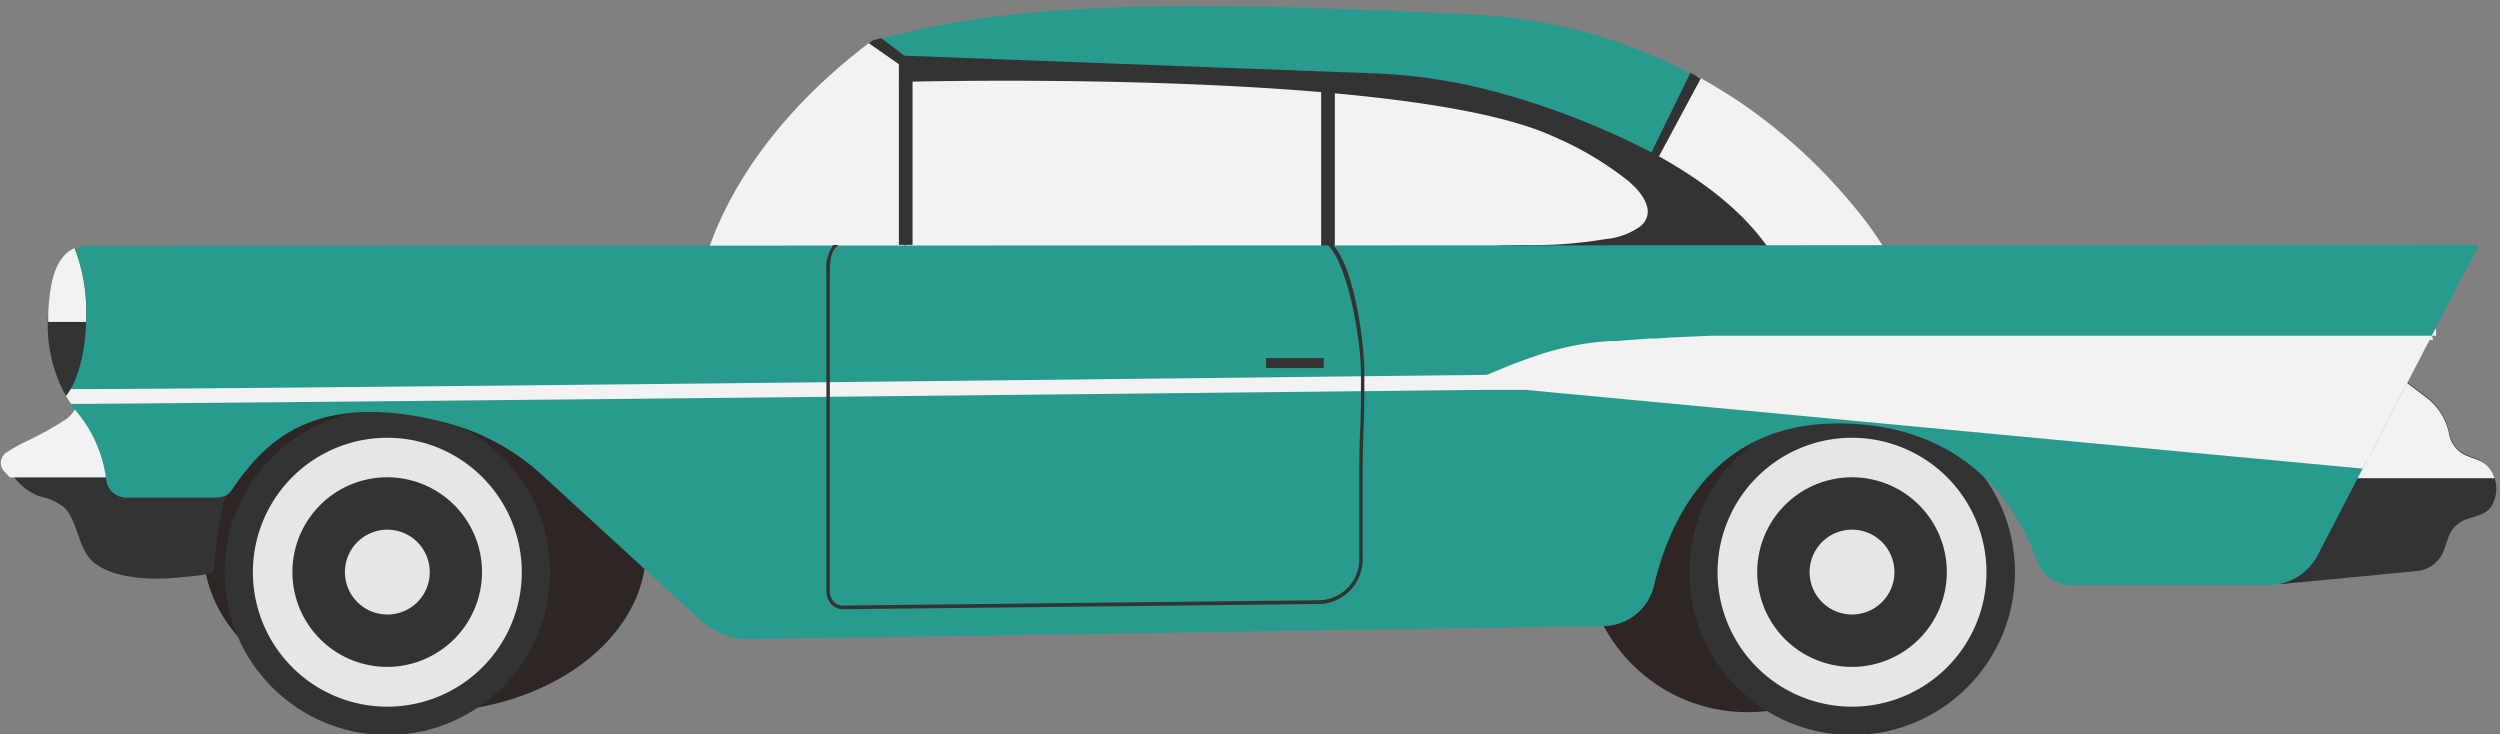 <?xml version="1.0" encoding="UTF-8"?><svg xmlns="http://www.w3.org/2000/svg" xmlns:xlink="http://www.w3.org/1999/xlink" data-name="Слой 1" height="55.9" preserveAspectRatio="xMidYMid meet" version="1.0" viewBox="-0.1 -0.4 190.4 55.9" width="190.4" zoomAndPan="magnify"><rect x="-0.1" y="-0.4" width="190.4" height="55.9" fill="#808080" stroke="none"/><g id="change1_1"><ellipse cx="32.25" cy="41.44" fill="#2d2624" rx="16.86" ry="12.4"/></g><g id="change1_2"><circle cx="132.98" cy="41.44" fill="#2d2624" r="12.4"/></g><g id="change2_1"><path d="M20.66,107.09c.35.26,2.35.87,2.26,2.06s-1.2-.56-1.77,7c0,.43-2.26.54-2.59.58-2,.21-5,.18-6.63-1.18a2.73,2.73,0,0,1-.59-.76c-.59-1-.76-2.54-1.63-3.4a4.71,4.71,0,0,0-1.88-.84A4.35,4.35,0,0,1,6,109.21l-.51-.65a.93.93,0,0,1,.16-1.32A14.91,14.91,0,0,1,7,106.46a25.12,25.12,0,0,0,3.34-1.84c1-.81,1.22-2.17,2.07-3.09C13.42,100.38,20.66,107.09,20.66,107.09Z" fill="#333" transform="translate(-4.94 -73.16)"/></g><g id="change2_2"><path d="M178.51,117.25l10.4-1a2.43,2.43,0,0,0,2.08-1.64l.31-.91a2.27,2.27,0,0,1,1.46-1.42c.83-.26,1.68-.4,2-1.32a2.5,2.5,0,0,0-1.16-3.21c-.35-.14-.72-.24-1.05-.41a2.25,2.25,0,0,1-1.17-1.58,4.56,4.56,0,0,0-1.78-2.81l-2.5-1.89-5,8.07Z" fill="#333" transform="translate(-4.94 -73.16)"/></g><g id="change2_3"><circle cx="29.4" cy="43.18" fill="#333" r="12.4"/></g><g id="change3_1"><path d="M34.34,106.1a10.24,10.24,0,1,0,10.24,10.24A10.25,10.25,0,0,0,34.34,106.1Zm0,17.45a7.22,7.22,0,1,1,7.21-7.21A7.23,7.23,0,0,1,34.34,123.55Z" fill="#e6e6e6" transform="translate(-4.94 -73.16)"/></g><g id="change3_2"><path d="M34.34,119.56a3.23,3.23,0,1,1,3.23-3.22A3.22,3.22,0,0,1,34.34,119.56Z" fill="#e6e6e6" transform="translate(-4.94 -73.16)"/></g><g id="change2_4"><circle cx="140.96" cy="43.18" fill="#333" r="12.4"/></g><g id="change3_3"><path d="M145.9,106.1a10.24,10.24,0,1,0,10.23,10.24A10.25,10.25,0,0,0,145.9,106.1Zm0,17.45a7.22,7.22,0,1,1,7.21-7.21A7.23,7.23,0,0,1,145.9,123.55Z" fill="#e6e6e6" transform="translate(-4.94 -73.16)"/></g><g id="change3_4"><path d="M145.9,119.56a3.23,3.23,0,1,1,3.22-3.22A3.23,3.23,0,0,1,145.9,119.56Z" fill="#e6e6e6" transform="translate(-4.94 -73.16)"/></g><g id="change4_1"><path d="M132.78,88.81c-.06-.2-8.4-6.55-8.4-6.55l-15.17-3H106V92L125,93.13l6.75-2.6Z" fill="#f2f2f2" transform="translate(-4.94 -73.16)"/></g><g id="change4_2"><path d="M68.88 4.53L68.88 19.29 101.04 19.29 101.04 6.12 86.59 5.39 68.88 4.53z" fill="#f2f2f2"/></g><g id="change4_3"><path d="M73.81,95.05H58s.8-9.72,13-19a.35.35,0,0,1,.09-.07,1.12,1.12,0,0,1,.16-.13L73.3,77v.7Z" fill="#f2f2f2" transform="translate(-4.94 -73.16)"/></g><g id="change2_5"><path d="M140.12,92.59l-2.26.38-21,1.56s-5.19-3.11,4.15-3.11a32.85,32.85,0,0,0,6.1-.45,5.44,5.44,0,0,0,2.7-1c1.24-1.14,0-2.62-.95-3.42a24.89,24.89,0,0,0-5.77-3.42C111.68,77.93,73.3,79,73.3,79V77l7.26-1.11,28,1,14.55,1.56,8.76,4.23s-.94,1.85-.94,1.85l.25.13C134.86,86.71,138.19,89.29,140.12,92.59Z" fill="#333" transform="translate(-4.94 -73.16)"/></g><g id="change4_4"><path d="M5.59,109.12h17c0-1.13-1.94-1.77-2.29-2,0,0-7.24-6.71-8.3-5.56-.85.92-1.08,2.28-2.07,3.09a25.12,25.12,0,0,1-3.34,1.84,14.91,14.91,0,0,0-1.33.78.94.94,0,0,0-.16,1.32Z" fill="#f2f2f2" transform="translate(-4.94 -73.16)"/></g><g id="change4_5"><path d="M148.51,91.93l-.17.08-7.91,1.12c-.1-.19-.2-.37-.31-.54-1.93-3.3-5.26-5.88-8.93-7.93l-.25-.13,1-1.83,2.17-4.14.3.18c.92.5,1.89,1.11,2.9,1.77a41.64,41.64,0,0,1,9,8.31A26.61,26.61,0,0,1,148.51,91.93Z" fill="#f2f2f2" transform="translate(-4.94 -73.16)"/></g><g id="change5_1"><path d="M134.07,78.56,131.9,82.7l-1,1.83-.32-.18a59.17,59.17,0,0,0-11.24-4.43A41.57,41.57,0,0,0,109,78.33L73.69,77H73.3l-2.07-1.11.62-.17.11,0c10.29-2.91,23.65-2.89,44.91-1.86a38.85,38.85,0,0,1,16.71,4.52Z" fill="#289b8e" transform="translate(-4.94 -73.16)"/></g><g id="change4_6"><path d="M193.58,107.8c-.35-.14-.72-.24-1.05-.41a2.25,2.25,0,0,1-1.17-1.58,4.56,4.56,0,0,0-1.78-2.81l-2.5-1.89-5,8.07h12.74A2.08,2.08,0,0,0,193.58,107.8Z" fill="#f2f2f2" transform="translate(-4.94 -73.16)"/></g><g id="change2_6"><path d="M68.36 5.7H69.4V18.25H68.36z" fill="#333"/></g><g id="change2_7"><path d="M100.52 5.81H101.56V19.3H100.52z" fill="#333"/></g><g id="change5_2"><path d="M193.64,91.42l-1.51,2.91-.63,1.2-.09.19-.54,1-.09.17-.09.19-.23.43-.11.2-.19.38-.1.19-.11.2-.19.38-4,7.72-.29.55-.09.18-.2.37-.09.18-.29.55-3.44,6.63a4.24,4.24,0,0,1-3.75,2.28h-15a2.78,2.78,0,0,1-2.63-1.83c-1.06-3-4.55-10.48-15.19-10.48-10.11,0-13.08,8.46-14,12.43a4,4,0,0,1-3.8,3l-65,1A5.57,5.57,0,0,1,58.19,120l-12-11a17.29,17.29,0,0,0-7.2-4c-10.16-2.71-13.86,1.59-15.82,4.12-.89,1.14-.73,1.54-2.16,1.54H14.46a1.54,1.54,0,0,1-1.53-1.35,10,10,0,0,0-2.3-5.25c-.12-.16-.25-.3-.36-.46s-.2-.29-.28-.41-.08-.14-.13-.21a2.59,2.59,0,0,1-.17-.33,11.33,11.33,0,0,1-1.17-6.08c.1-1.62.31-4.09,2-4.86a1.12,1.12,0,0,1,.25-.11,2.58,2.58,0,0,1,.77-.12Z" fill="#289b8e" transform="translate(-4.94 -73.16)"/></g><g id="change4_7"><path d="M190.05,98.31l-.1.2-.2.38-4,7.72-.29.55-.09.18-.19.37-.09.18-1.79-.17-1.1-.1-.58-.06-2.45-.23-1.22-.11-1.16-.11-1.07-.1-1.48-.14-.52,0-1.34-.13-.43,0-.24,0L152.75,105l-19.07-1.92-.47,0-.39,0-.24,0-.73-.07-12.32-1-.56,0,.6-.6.37-.38,1.41-.3,6.09-1.31.1,0h.3l11.35-.52,3,0,26.4-.24h2.79l1.39,0h7l1.39,0h7l.93,0h1.06Z" fill="#f2f2f2" transform="translate(-4.94 -73.16)"/></g><g id="change4_8"><path d="M185.35,107.34l-.19.37-.09.18-.29.56-13.14-1.23L121,102.45l-2,0h-.8l-6.59.07c-68,.73-97.84,1-101.36,1l-.25-.38c-.05-.07-.08-.14-.13-.21a2.06,2.06,0,0,1-.17-.33l.12-.22c1.58.12,76.45-.7,101.78-1l6.44-.07h1.53l1.42,0h.17Z" fill="#f2f2f2" transform="translate(-4.94 -73.16)"/></g><g id="change4_9"><path d="M190.35,97.74l-.2.38-.1.19-.1.2-.2.38L183,99l-2.45,0-26,.3c-2.32,0-4.66,0-7,0h-5.36c-2.18,0-4.17,0-6.1.08-3,.1-5.68.25-8.16.46a3.25,3.25,0,0,0-.36,0l-.16,0a7,7,0,0,0-.8.07,21.26,21.26,0,0,0-5,1.19l-.39.14c-.47.17-.92.35-1.37.53l-.26.11c-.4.17-.76.31-1.13.49l-.47-1.06.1,0,1.28-.54c.64-.26,1.25-.49,1.86-.7a22,22,0,0,1,5.27-1.26l.84-.07h.11a2.89,2.89,0,0,1,.45,0c.86-.08,1.77-.14,2.7-.2l.36,0,1.4-.09,1.39-.06,1.39-.06.93,0,.47,0,1.39,0h5.59c.47,0,.93,0,1.39,0h9.75l1.4,0,1.39,0h1.4l1.39,0H163l1.39,0h1.39l1.41,0h2.78l1.4,0h1.39l1.4,0h2.78l1.4,0h2.78l1.4,0h1.39l1.39,0h5.08Z" fill="#f2f2f2" transform="translate(-4.94 -73.16)"/></g><g id="change2_8"><path d="M108.75,101.16c0,1.45,0,2.91-.06,4.32s-.07,2.86-.07,4.29v5.43a3.41,3.41,0,0,1-3.17,3.56l-36.42.4a1.23,1.23,0,0,1-.89-.4,1.47,1.47,0,0,1-.36-1V93.57a3.17,3.17,0,0,1,.52-2.15h.4c-.55.39-.66,1.1-.66,2.15v24.22a1.15,1.15,0,0,0,.29.77.92.92,0,0,0,.69.32l36.42-.41a3.13,3.13,0,0,0,2.92-3.27v-5.43c0-1.43,0-2.89.07-4.29s.06-2.87.06-4.32c0-2.53-1-8.3-2.53-9.74h.4C107.91,93,108.75,98.61,108.75,101.16Z" fill="#333" transform="translate(-4.94 -73.16)"/></g><g id="change2_9"><path d="M73.73,77l-.18.83a.38.38,0,0,0-.09-.08l-.14-.09L71,76.05a.35.35,0,0,1,.09-.07,1.12,1.12,0,0,1,.16-.13l.62-.17.11,0,1.47,1.12.26.2Z" fill="#333" transform="translate(-4.94 -73.16)"/></g><g id="change2_10"><path d="M134.37,78.74l-2.25,4.19-.93,1.73-.13.23-.59-.24.15-.3.9-1.84,2.06-4.2.49.25Z" fill="#333" transform="translate(-4.94 -73.16)"/></g><g id="change2_11"><path d="M96.32,26.87h4.4a0,0,0,0,1,0,0v.67a.09.09,0,0,1-.09.09H96.41a.09.09,0,0,1-.09-.09v-.67A0,0,0,0,1,96.32,26.87Z" fill="#333"/></g><g id="change2_12"><path d="M11.41,96.74c0,2.71-.63,5.07-1.55,6.18a11.25,11.25,0,0,1-1.34-6.41c.1-1.62.31-4.09,2-4.86A13.2,13.2,0,0,1,11.41,96.74Z" fill="#333" transform="translate(-4.94 -73.16)"/></g><g id="change4_10"><path d="M11.4,97.28c0-.18,0-.36,0-.54a13.2,13.2,0,0,0-.89-5.09c-1.69.77-1.9,3.24-2,4.86,0,.26,0,.51,0,.77Z" fill="#f2f2f2" transform="translate(-4.94 -73.16)"/></g></svg>